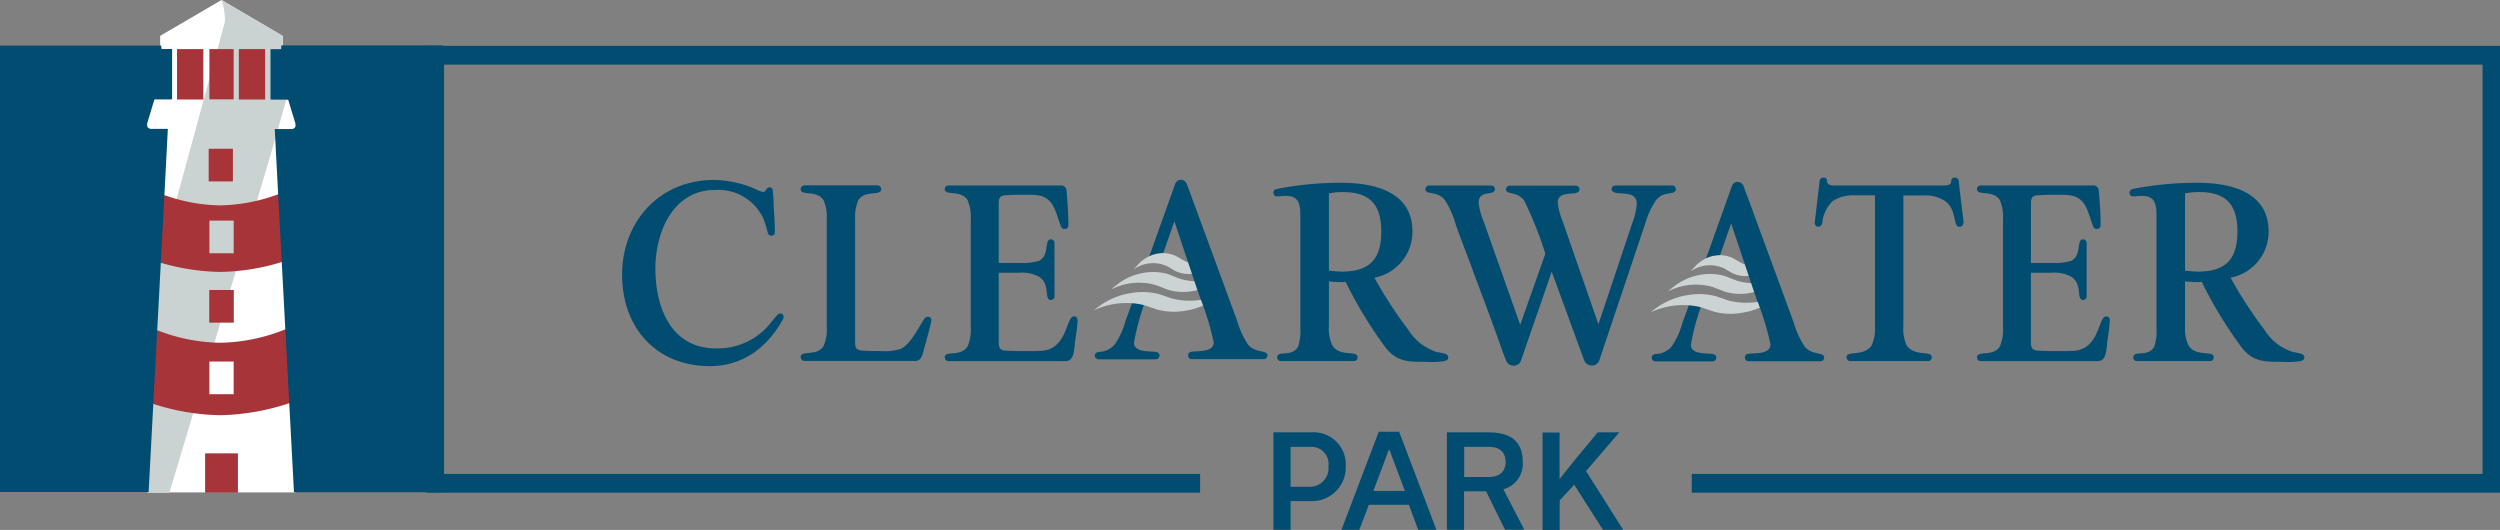 <svg xmlns="http://www.w3.org/2000/svg" width="251.872" height="53.392" viewBox="0 0 251.872 53.392"><rect x="0" y="0" width="251.872" height="53.392" fill="#808080" stroke="none"/><g transform="translate(-0.1)"><g transform="translate(43.081 4.618)"><g transform="translate(19.694 13.274)"><path d="M58.343,26.233c-1.579,2.83-4.037,4.693-7.344,4.693-5.438,0-8.849-3.9-8.849-9.207s3.724-9.549,9.266-9.549a10.746,10.746,0,0,1,4.41,1.028,1.519,1.519,0,0,0,.536.179c.328,0,.283-.462.641-.462.253,0,.313.149.328.387.1.685.074,1.4.134,2.086.03.67.074,1.326.074,2,0,.223-.1.4-.328.4-.283,0-.328-.134-.4-.358a12.691,12.691,0,0,0-.387-1.281,4.987,4.987,0,0,0-4.946-2.965c-4.216,0-5.974,4.29-5.974,7.91,0,3.873,1.549,8.045,6.093,8.045a6.794,6.794,0,0,0,5.2-2.19c.328-.358.611-.76.939-1.117a.471.471,0,0,1,.358-.209.331.331,0,0,1,.328.328.571.571,0,0,1-.074.283Z" transform="translate(-42.15 -11.932)" fill="#004d71"/><path d="M66.416,29.722a.654.654,0,0,1-.745.507H54.617a.376.376,0,0,1-.387-.387c0-.745,1.609-.03,2.294-1.1a4.037,4.037,0,0,0,.328-1.937V15.956a4.189,4.189,0,0,0-.328-1.937c-.715-1.073-2.294-.358-2.294-1.1a.394.394,0,0,1,.387-.387h7.329a.376.376,0,0,1,.387.387c0,.745-1.579.03-2.294,1.1a4.391,4.391,0,0,0-.328,1.937V28.381c0,.76.328.79,1,.819.536.03,1.073.03,1.609.03a5.288,5.288,0,0,0,2-.223c1-.492,1.758-2.115,2.354-3.009a.456.456,0,0,1,.358-.223.329.329,0,0,1,.358.358c0,.313-.79,3.084-.939,3.605Z" transform="translate(-36.234 -11.755)" fill="#004d71"/><path d="M77.08,28.6c-.1.685-.134,1.639-.939,1.639H64.357a.376.376,0,0,1-.387-.387c0-.715,1.579,0,2.294-1.073a4.189,4.189,0,0,0,.328-1.966V15.966A4.384,4.384,0,0,0,66.264,14c-.715-1.073-2.294-.358-2.294-1.1a.369.369,0,0,1,.387-.358H75.635a.556.556,0,0,1,.611.581c.1,1.117.179,2.264.179,3.4,0,.223-.1.4-.358.4a.362.362,0,0,1-.387-.253c-.566-1.4-.67-3.009-2.533-3.158-.387-.03-.745-.03-1.1-.03-.566,0-1.1,0-1.639.03-.67.03-1,.045-1,.819v6.019h2.086a6.139,6.139,0,0,0,1.966-.209c1.117-.566.492-2.175,1.207-2.175a.369.369,0,0,1,.358.387v5.363a.344.344,0,0,1-.358.358c-.76,0,.03-1.549-1.222-2.354a3.735,3.735,0,0,0-1.966-.387H69.408v6.942c0,.819.223.894,1,.924.67.03,1.356.03,2.011.03.462,0,.924,0,1.356-.03,2.577-.209,2.4-3.471,3.218-3.471.253,0,.358.179.358.4,0,.581-.209,1.832-.283,2.443Z" transform="translate(-31.464 -11.75)" fill="#004d71"/><path d="M103.451,30.326a8.667,8.667,0,0,1-1.862.074c-1.639,0-2.86.045-4.007-1.326a42.367,42.367,0,0,1-4.112-6.734,1.9,1.9,0,0,1-.4.03,12.314,12.314,0,0,1-1.281-.074V26.81a3.84,3.84,0,0,0,.387,2.011c.819,1.117,2.5.387,2.5,1.117a.367.367,0,0,1-.387.387H86.96a.361.361,0,0,1-.387-.358c0-.79,1.475.03,2.115-1.1a4.962,4.962,0,0,0,.223-1.832V15.98c0-1.147.045-2.294-1.43-2.294-.313,0-.611.045-.924.045a.336.336,0,0,1-.358-.358c0-.283.149-.328.387-.4a33.265,33.265,0,0,1,6.451-.611c3.263,0,7.166.864,7.166,4.9a4.709,4.709,0,0,1-3.829,4.663,42.492,42.492,0,0,0,3.4,5.229,5.235,5.235,0,0,0,2.86,2.249c.283.074,1.177.134,1.177.507,0,.283-.134.358-.387.4ZM93.187,13.3a6.374,6.374,0,0,0-1.4.134v7.776a12.659,12.659,0,0,0,1.3.1c2.8,0,3.978-1.251,3.978-4.037S95.853,13.3,93.187,13.3Z" transform="translate(-20.577 -11.839)" fill="#004d71"/><path d="M121.314,13.28c-.745.149-1.073.134-1.609.745a8.8,8.8,0,0,0-1.1,2.4L114.014,30.1a.762.762,0,0,1-.745.581.85.85,0,0,1-.819-.581L109.2,21.22l-3.084,8.938a.774.774,0,0,1-.76.536.787.787,0,0,1-.76-.536c-.387-.939-.685-1.892-1.043-2.86-.715-1.966-1.475-3.978-2.22-5.974-.581-1.639-1.251-3.248-1.817-4.9a8.693,8.693,0,0,0-1.073-2.4c-.76-1-1.966-.492-1.966-1.117a.369.369,0,0,1,.387-.358h6.227a.369.369,0,0,1,.387.358c0,.745-1.639,0-1.639,1.385a6.685,6.685,0,0,0,.492,1.832l3.695,10.458,2.533-7.166a37.642,37.642,0,0,0-2.145-5.378c-.715-.939-1.817-.536-1.817-1.117a.369.369,0,0,1,.387-.358h6.629a.361.361,0,0,1,.387.358c0,.849-2.19-.074-2.19,1.356a6.885,6.885,0,0,0,.492,1.862l3.605,10.383,3.4-10.16a6.813,6.813,0,0,0,.462-2c0-1.609-2.533-.581-2.533-1.46a.369.369,0,0,1,.387-.358h5.721a.344.344,0,0,1,.358.358c0,.253-.149.328-.358.387Z" transform="translate(-15.543 -11.746)" fill="#004d71"/><path d="M137.767,16.583a.369.369,0,0,1-.358.387c-.253,0-.328-.149-.4-.358-.223-.849-.283-1.639-1.043-2.22a3.7,3.7,0,0,0-2.264-.581h-1.966v13.11a3.962,3.962,0,0,0,.358,2.041c.849,1.117,2.5.432,2.5,1.147a.367.367,0,0,1-.387.387H126.4a.367.367,0,0,1-.387-.387c0-.715,1.654-.03,2.5-1.147a3.882,3.882,0,0,0,.358-1.937V13.8h-2a3.772,3.772,0,0,0-2.264.581,3.491,3.491,0,0,0-1.043,2.22c-.075.209-.179.358-.4.358a.369.369,0,0,1-.358-.387v-.045l.492-4.156a.369.369,0,0,1,.387-.358c.715,0-.1.79,1.073.79h11.1c1.177,0,.328-.79,1.073-.79a.379.379,0,0,1,.387.358c.149,1.385.313,2.711.492,4.156v.045Z" transform="translate(-2.648 -12.01)" fill="#004d71"/><path d="M146.89,28.6c-.1.685-.134,1.639-.939,1.639H134.167a.376.376,0,0,1-.387-.387c0-.715,1.579,0,2.294-1.073a4.189,4.189,0,0,0,.328-1.966V15.966A4.384,4.384,0,0,0,136.074,14c-.715-1.073-2.294-.358-2.294-1.1a.369.369,0,0,1,.387-.358h11.277a.556.556,0,0,1,.611.581c.1,1.117.179,2.264.179,3.4,0,.223-.1.4-.358.4a.362.362,0,0,1-.387-.253c-.566-1.4-.67-3.009-2.533-3.158-.387-.03-.745-.03-1.1-.03-.566,0-1.1,0-1.639.03-.67.03-1,.045-1,.819v6.019H141.3a6.139,6.139,0,0,0,1.966-.209c1.117-.566.492-2.175,1.207-2.175a.369.369,0,0,1,.357.387v5.363a.344.344,0,0,1-.357.358c-.76,0,.03-1.549-1.222-2.354a3.735,3.735,0,0,0-1.966-.387h-2.071v6.942c0,.819.223.894,1,.924.67.03,1.356.03,2.011.03.462,0,.924,0,1.356-.03,2.577-.209,2.4-3.471,3.218-3.471.253,0,.358.179.358.4,0,.581-.209,1.832-.283,2.443Z" transform="translate(2.724 -11.75)" fill="#004d71"/><path d="M161.351,30.326a8.667,8.667,0,0,1-1.862.074c-1.639,0-2.86.045-4.007-1.326a42.364,42.364,0,0,1-4.112-6.734,1.9,1.9,0,0,1-.4.03,12.313,12.313,0,0,1-1.281-.074V26.81a3.84,3.84,0,0,0,.387,2.011c.819,1.117,2.5.387,2.5,1.117a.367.367,0,0,1-.387.387H144.86a.361.361,0,0,1-.387-.358c0-.79,1.475.03,2.115-1.1a4.962,4.962,0,0,0,.223-1.832V15.98c0-1.147.045-2.294-1.43-2.294-.313,0-.611.045-.924.045a.336.336,0,0,1-.358-.358c0-.283.149-.328.387-.4a33.265,33.265,0,0,1,6.451-.611c3.263,0,7.166.864,7.166,4.9a4.709,4.709,0,0,1-3.829,4.663,42.492,42.492,0,0,0,3.4,5.229,5.236,5.236,0,0,0,2.86,2.249c.283.074,1.177.134,1.177.507,0,.283-.134.358-.387.4ZM151.087,13.3a6.374,6.374,0,0,0-1.4.134v7.776a12.659,12.659,0,0,0,1.3.1c2.8,0,3.978-1.251,3.978-4.037s-1.207-3.978-3.873-3.978Z" transform="translate(7.778 -11.839)" fill="#004d71"/><path d="M80.258,25.515c-.641-.1-2.19.074-2.19-.939a23.841,23.841,0,0,1,1.117-4.112c-.462,0-.8-.343-1.251-.045l-.715,1.952a7.651,7.651,0,0,1-1.1,2.4,2.159,2.159,0,0,1-1.609.745c-.223.045-.387.134-.387.358a.385.385,0,0,0,.387.387h5.735a.376.376,0,0,0,.387-.387c0-.238-.179-.328-.387-.358Z" transform="translate(-26.493 -7.951)" fill="#004d71"/><path d="M82.893,18.4s-.015-.149-.03-.223H82.8a3.443,3.443,0,0,1-.924-.268c-.045-.015-.417-.238-.417-.238s-.432-.253-.507-.283h0a3.128,3.128,0,0,0-2.547,0,3.72,3.72,0,0,0-1.043.685c-.089.089-.447.477-.492.521s-.074.089-.1.134a3.335,3.335,0,0,1,.6-.328,3.362,3.362,0,0,1,2.711.03c.045.015.417.238.417.238s.432.253.507.283h0a3.17,3.17,0,0,0,1.817.223,3.136,3.136,0,0,0,.358-.089A2.77,2.77,0,0,1,82.893,18.4Z" transform="translate(-25.195 -9.508)" fill="#cbd4d2" fill-rule="evenodd"/><path d="M85.481,20.42a7.944,7.944,0,0,1-2.13.194,7.05,7.05,0,0,1-1.4-.209c-.074-.015-.611-.209-.611-.209-.03,0-.641-.223-.775-.253h0a6.63,6.63,0,0,0-2.771-.089,7.359,7.359,0,0,0-1.132.268,7.647,7.647,0,0,0-1.654.775c-.149.089-.73.507-.8.566s-.1.089-.164.134a6.479,6.479,0,0,1,.939-.372,7.845,7.845,0,0,1,2.756-.358,7.05,7.05,0,0,1,1.4.209c.074.015.611.209.611.209.03,0,.641.223.775.253h0a6.63,6.63,0,0,0,2.771.089,7.359,7.359,0,0,0,1.132-.268,8.12,8.12,0,0,0,1.266-.551,2.464,2.464,0,0,1-.223-.372Z" transform="translate(-26.532 -8.219)" fill="#cad3d2" fill-rule="evenodd"/><path d="M84.605,19.952a3.1,3.1,0,0,1-.283-.641,4.188,4.188,0,0,1-.864,0,5.8,5.8,0,0,1-1.251-.223c-.06-.015-.551-.209-.551-.209-.03,0-.581-.238-.685-.268h0a5.442,5.442,0,0,0-2.458-.134,7.532,7.532,0,0,0-1,.253,6.3,6.3,0,0,0-1.445.745c-.119.089-.641.492-.7.551s-.1.089-.149.134a6.095,6.095,0,0,1,3.263-.67,5.8,5.8,0,0,1,1.251.223c.06.015.551.209.551.209.03,0,.581.238.685.268h0a5.442,5.442,0,0,0,2.458.134,7.53,7.53,0,0,0,1-.253A.912.912,0,0,0,84.605,20Z" transform="translate(-25.955 -8.883)" fill="#cbd4d2" fill-rule="evenodd"/><path d="M87.747,28.756a8.351,8.351,0,0,1-1.1-2.4l-5.05-13.735a.657.657,0,0,0-.641-.462.633.633,0,0,0-.566.462L77.81,19.847a3.037,3.037,0,0,1,.76-.253,3.308,3.308,0,0,1,.641-.06l1.117-3.188,2.22,6.629.387,1.1a28.1,28.1,0,0,1,1.356,4.439c0,1.043-1.534.864-2.22.968-.209.03-.358.134-.358.358a.361.361,0,0,0,.358.387h7.24a.367.367,0,0,0,.387-.387c0-.566-1.222-.179-1.966-1.1Z" transform="translate(-24.686 -11.937)" fill="#004d71"/><path d="M117.918,25.655c-.641-.1-2.19.074-2.19-.939a23.842,23.842,0,0,1,1.117-4.112c-.462,0-.8-.343-1.251-.045l-.715,1.952a7.651,7.651,0,0,1-1.1,2.4,2.158,2.158,0,0,1-1.609.745c-.223.045-.387.134-.387.358a.385.385,0,0,0,.387.387H117.9a.376.376,0,0,0,.387-.387c0-.238-.179-.328-.387-.358Z" transform="translate(-8.05 -7.882)" fill="#004d71"/><path d="M120.553,18.541s-.015-.149-.03-.223h-.06a3.443,3.443,0,0,1-.924-.268c-.045-.015-.417-.238-.417-.238s-.432-.253-.507-.283h0a3.128,3.128,0,0,0-2.547,0,3.721,3.721,0,0,0-1.043.685c-.089.089-.447.477-.492.521s-.074.089-.1.134a3.336,3.336,0,0,1,.6-.328,3.362,3.362,0,0,1,2.711.03c.045.015.417.238.417.238s.432.253.506.283h0a3.17,3.17,0,0,0,1.817.223,3.135,3.135,0,0,0,.358-.089,2.769,2.769,0,0,1-.283-.685Z" transform="translate(-6.752 -9.439)" fill="#cbd4d2" fill-rule="evenodd"/><path d="M123.131,20.56a7.944,7.944,0,0,1-2.13.194,7.05,7.05,0,0,1-1.4-.209c-.074-.015-.611-.209-.611-.209-.03,0-.641-.223-.775-.253h0a6.63,6.63,0,0,0-2.771-.089,7.359,7.359,0,0,0-1.132.268,7.647,7.647,0,0,0-1.654.775c-.149.089-.73.507-.8.566s-.1.089-.164.134a6.478,6.478,0,0,1,.939-.372,7.845,7.845,0,0,1,2.756-.358,7.05,7.05,0,0,1,1.4.209c.075.015.611.209.611.209.03,0,.641.223.775.253h0a6.63,6.63,0,0,0,2.771.089,7.359,7.359,0,0,0,1.132-.268,8.119,8.119,0,0,0,1.266-.551,2.465,2.465,0,0,1-.223-.372Z" transform="translate(-8.094 -8.151)" fill="#cbd4d2" fill-rule="evenodd"/><path d="M122.265,20.082a3.1,3.1,0,0,1-.283-.641,4.187,4.187,0,0,1-.864,0,5.8,5.8,0,0,1-1.251-.223c-.06-.015-.551-.209-.551-.209-.03,0-.581-.238-.685-.268h0a5.442,5.442,0,0,0-2.458-.134,7.532,7.532,0,0,0-1,.253,6.3,6.3,0,0,0-1.445.745c-.119.089-.641.492-.7.551s-.1.089-.149.134a6.095,6.095,0,0,1,3.262-.67,5.794,5.794,0,0,1,1.251.223c.06.015.551.209.551.209.03,0,.581.238.685.268h0a5.442,5.442,0,0,0,2.458.134,7.533,7.533,0,0,0,1-.253.912.912,0,0,0,.179-.074v-.045Z" transform="translate(-7.511 -8.819)" fill="#cbd4d2" fill-rule="evenodd"/><path d="M125.4,28.9a8.351,8.351,0,0,1-1.1-2.4l-5.05-13.735a.657.657,0,0,0-.641-.462.633.633,0,0,0-.566.462l-2.577,7.225a3.037,3.037,0,0,1,.76-.253,3.308,3.308,0,0,1,.641-.06l1.117-3.188,2.22,6.629.387,1.1a28.1,28.1,0,0,1,1.356,4.439c0,1.043-1.534.864-2.22.968-.209.03-.358.134-.358.358a.361.361,0,0,0,.358.387h7.24a.367.367,0,0,0,.387-.387c0-.566-1.222-.179-1.966-1.1Z" transform="translate(-6.248 -11.868)" fill="#004d71"/></g><path d="M28.93,3.1V48.12h77.928V46.228H30.688V4.992H236.062V46.228H156.392V48.12H237.82V3.1Z" transform="translate(-28.93 -3.1)" fill="#004d71"/><g transform="translate(85.317 38.882)"><path d="M86.2,39.057V29.24h3.814a3.238,3.238,0,0,1,3.471,3.411,3.4,3.4,0,0,1-3.471,3.516H87.928v2.89H86.2ZM87.928,30.7v4.022h2.026a1.877,1.877,0,0,0,1.788-2.056A1.728,1.728,0,0,0,89.954,30.7Z" transform="translate(-86.2 -29.18)" fill="#004d71"/><path d="M92.6,39.077H90.8L94.554,29.2H96.61l3.754,9.877H98.532l-.939-2.518H93.556L92.6,39.077Zm2.965-8.045-1.549,4.127h3.173l-1.549-4.127h-.074Z" transform="translate(-83.947 -29.2)" fill="#004d71"/><path d="M103.621,34.975l2.056,3.978v.1h-1.892l-1.907-3.873h-2.22v3.873H97.93V29.24h4.2c2.011,0,3.441.745,3.441,2.965a2.644,2.644,0,0,1-1.966,2.771Zm-3.948-1.236h2.473c1.043,0,1.7-.521,1.7-1.52s-.626-1.52-1.7-1.52H99.673Z" transform="translate(-80.455 -29.18)" fill="#004d71"/><path d="M106.113,29.24v4.708l1.326-1.669,2.518-3.039h2.175l-3.352,3.9,3.739,5.914h-2.041l-2.89-4.544-1.46,1.579v2.979H104.4V29.255h1.728Z" transform="translate(-77.287 -29.18)" fill="#004d71"/></g></g><g transform="translate(0.1)"><path d="M25.175,12.484v-.045l-.7-2.309s0-.03-.015-.03a.206.206,0,0,0-.06-.045H22.657V4.961h.968a.282.282,0,0,0,.119-.074V4.618h0V3.695s-.03-.089-.06-.1L17.563,0,11.44,3.575s-.06.06-.06.1V4.6h0v.268a.118.118,0,0,0,.119.074h.968v5.065H10.725c-.03,0-.045.03-.06.045a.046.046,0,0,1-.015.03l-.7,2.309v.149a.5.5,0,0,0,.074.253.214.214,0,0,0,.03.045.324.324,0,0,0,.134.1.591.591,0,0,0,.3.06H12.08L11.172,30.2,10.144,49.608H25.011l-1.028-19.4L23.075,13.02h1.594a.81.81,0,0,0,.3-.06.324.324,0,0,0,.134-.1.214.214,0,0,1,.03-.045.5.5,0,0,0,.074-.253v-.1Z" transform="translate(4.756)" fill="#fff"/><path d="M24.049,10.026h-1.46V4.961h.968s.119-.045.119-.119V3.68s-.03-.089-.06-.1L17.509,0a6.464,6.464,0,0,1,.343,2.175c-.015.045-.268,1-.67,2.473-1.534,5.661-5.259,19.277-5.87,21.5L10.06,49.653h2.19S22.2,16.566,23.021,13.646l-.03-.6h.194c.432-1.549.79-2.8.849-3.009Z" transform="translate(4.81)" fill="#cad3d2"/><rect width="2.473" height="3.292" transform="translate(21.082 29.214)" fill="#a73439"/><rect width="2.443" height="3.292" transform="translate(21.023 14.987)" fill="#a73439"/><rect width="2.652" height="5.08" transform="translate(17.835 4.946)" fill="#a73439"/><rect width="2.652" height="5.08" transform="translate(24.062 4.946)" fill="#a73439"/><rect width="2.443" height="5.065" transform="translate(21.097 4.946)" fill="#a73439"/><path d="M17.257,30.66H13.95v3.963h3.307Z" transform="translate(6.715 15.015)" fill="#a73439"/><path d="M23.887,22.24a18.2,18.2,0,0,1-6.689,1.4,17.932,17.932,0,0,1-6.421-1.3l-.387,7.434A23.059,23.059,0,0,0,17.2,30.94a23.508,23.508,0,0,0,7.091-1.251Zm-5.318,6.585H16.125V25.532h2.443Z" transform="translate(4.972 10.892)" fill="#a73439"/><path d="M22.932,13.11a17.753,17.753,0,0,1-5.974,1.162A17.345,17.345,0,0,1,11.252,13.2l-.372,6.823a22.623,22.623,0,0,0,6.063.953h0a22.006,22.006,0,0,0,6.331-1.028L22.9,13.11Zm-4.6,5.989H15.886V15.806h2.443Z" transform="translate(5.212 6.42)" fill="#a73439"/><path d="M19.558,3.115v.268a.118.118,0,0,1-.119.074H18.47V8.522h1.743c.03,0,.045.03.06.045V8.6l.7,2.309a.8.8,0,0,1,.015.223V11.2a.074.074,0,0,1-.015.045v.015c0,.015-.015.03-.03.06a.253.253,0,0,1-.089.089h0a.39.39,0,0,1-.194.089H18.9l.343,6.585,1.594,30h15V3.07H19.587Z" transform="translate(8.78 1.503)" fill="#004d71"/><path d="M16.253,3.1v.268a.118.118,0,0,0,.119.074h.968V8.508H15.6c-.03,0-.045.03-.06.045v.03l-.7,2.309a.8.8,0,0,0-.015.223v.074a.074.074,0,0,0,.015.045v.015c0,.015.015.03.03.06a.253.253,0,0,0,.089.089h0a.39.39,0,0,0,.194.089h1.758l-.343,6.585-1.594,30H0V3.1Z" transform="translate(0 1.495)" fill="#004d71"/></g></g></svg>